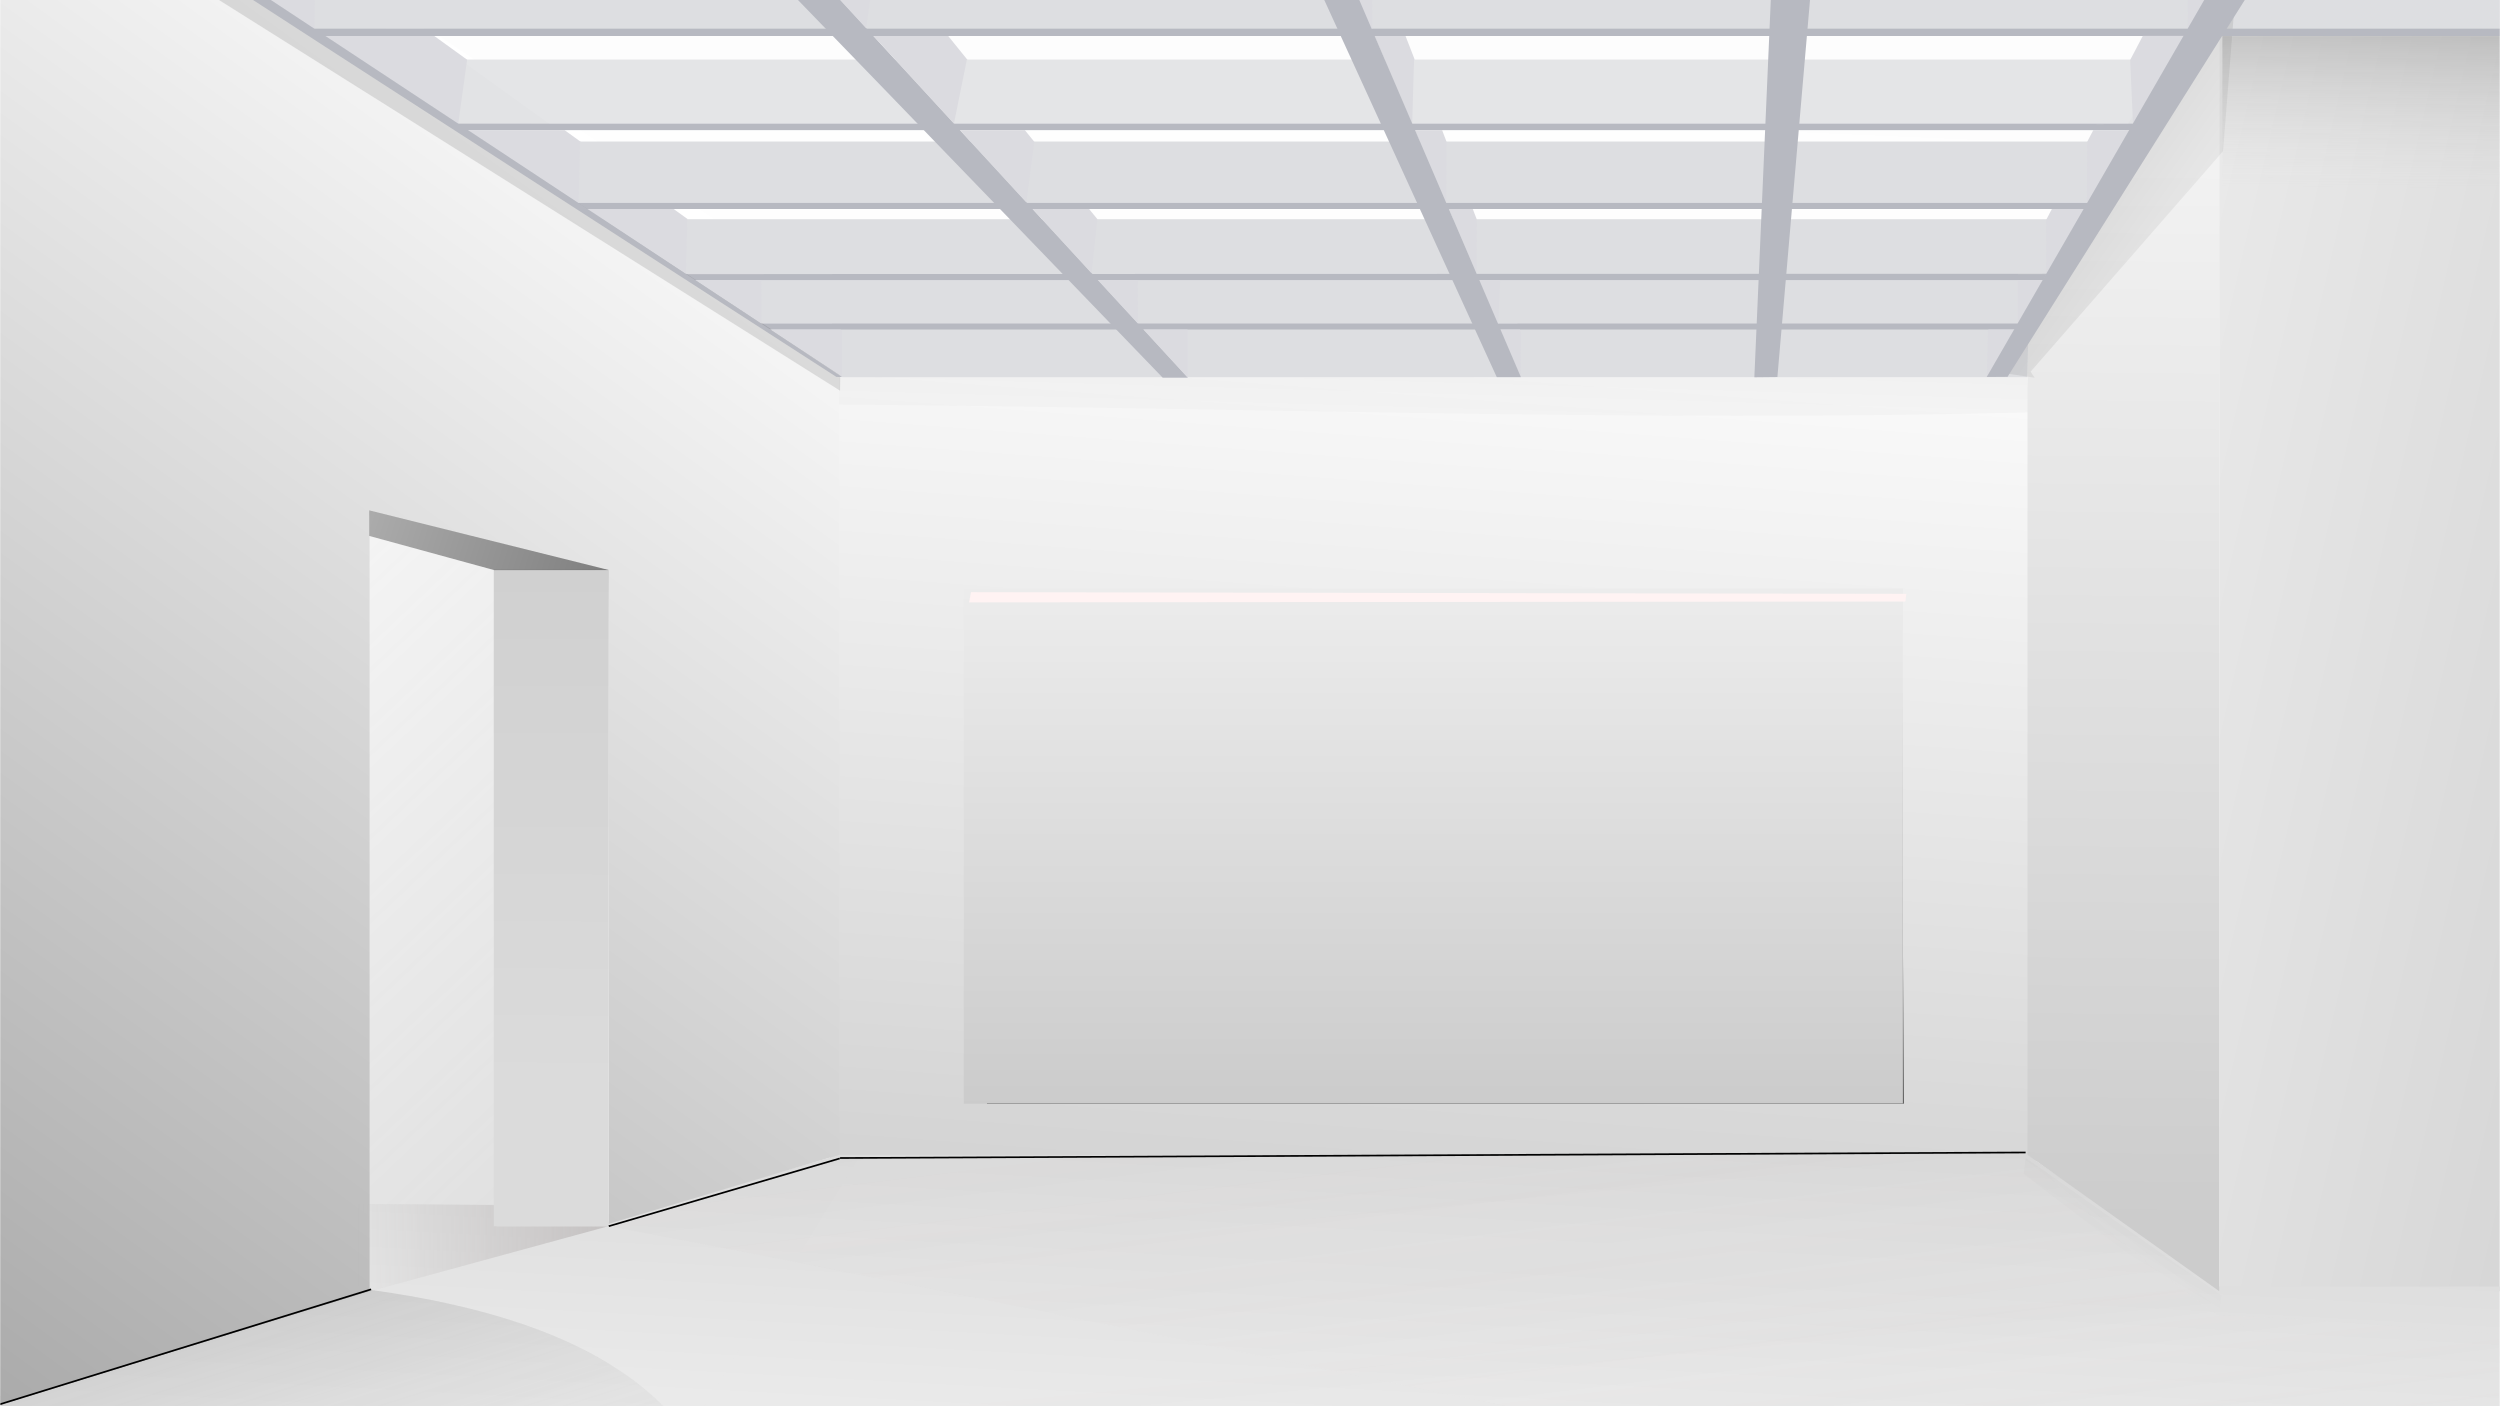 <?xml version="1.0"?>
<svg xmlns="http://www.w3.org/2000/svg" width="1920" height="1080" viewBox="0 0 1920 1080">
  <defs>
    <linearGradient id="u" y2="628.58" gradientUnits="userSpaceOnUse" x2="1704.7" y1="730.721" x1="1348.409" gradientTransform="matrix(-1 0 0 1 1321.32 34.719)">
      <stop offset="0" stop-color="#333"/>
      <stop offset="1" stop-color="#b3b3b3"/>
    </linearGradient>
    <linearGradient id="h" y2="1321.144" gradientUnits="userSpaceOnUse" x2="318.201" gradientTransform="matrix(-1 0 0 .967 666.54 34.034)" y1="346.572" x1="256.532">
      <stop offset="0" stop-color="#999"/>
      <stop offset="1" stop-color="#f4f4f4"/>
    </linearGradient>
    <linearGradient id="v" y2="455.08" gradientUnits="userSpaceOnUse" x2="33.335" y1="323.76" x1=".496">
      <stop offset="0" stop-color="gray"/>
      <stop offset="1" stop-color="#4d4d4d" stop-opacity="0"/>
    </linearGradient>
    <linearGradient id="n" y2="594.56" gradientUnits="userSpaceOnUse" x2="1087" y1="501.56" x1="1084">
      <stop offset="0"/>
      <stop offset="1" stop-opacity="0"/>
    </linearGradient>
    <linearGradient id="p" y2="450.93" gradientUnits="userSpaceOnUse" x2="108.57" y1="1072.4" x1="115.71" gradientTransform="matrix(-1 0 0 1 666.54 0)">
      <stop offset="0" stop-color="#ccc"/>
      <stop offset="1" stop-color="#f2f2f2"/>
    </linearGradient>
    <linearGradient id="q" y2="1054.6" gradientUnits="userSpaceOnUse" x2="768" y1="1012.596" x1="739.971">
      <stop offset="0"/>
      <stop offset="1" stop-opacity="0"/>
    </linearGradient>
    <linearGradient id="G" y2="485.18" gradientUnits="userSpaceOnUse" x2="703.36" y1="427.2" x1="795.7">
      <stop offset="0"/>
      <stop offset="1" stop-opacity="0"/>
    </linearGradient>
    <linearGradient id="d" y2="572.362" gradientUnits="userSpaceOnUse" x2="468.042" y1="1466.423" x1="543.779">
      <stop offset="0" stop-color="#b3b3b3"/>
      <stop offset="1" stop-color="#f9f9f9"/>
    </linearGradient>
    <linearGradient id="g" y2="704.73" gradientUnits="userSpaceOnUse" x2="484" gradientTransform="matrix(-1 0 0 1.01 681.54 -10.049)" y1="1224.424" x1="484">
      <stop offset="0" stop-color="#b3b3b3"/>
      <stop offset="1" stop-color="#ececec"/>
    </linearGradient>
    <linearGradient id="J" y2="433.56" gradientUnits="userSpaceOnUse" x2="307.38" gradientTransform="matrix(-1.002 0 0 .993 1321.32 38.21)" y1="253.96" x1="305.47">
      <stop offset="0"/>
      <stop offset="1" stop-color="#ccc" stop-opacity="0"/>
    </linearGradient>
    <linearGradient id="t" y2="577.95" gradientUnits="userSpaceOnUse" x2="182.91" gradientTransform="matrix(-1 0 0 1 666.54 0)" y1="-171.26" x1="146.16">
      <stop offset="0" stop-color="#f7f7f7"/>
      <stop offset="1" stop-color="#fff"/>
    </linearGradient>
    <linearGradient id="C" y2="1089" gradientUnits="userSpaceOnUse" x2="1775.1" gradientTransform="translate(-654.78 34.719)" y1="1301" x1="1700.1">
      <stop offset="0" stop-color="#ccc" stop-opacity="0"/>
      <stop offset="1" stop-color="gray"/>
    </linearGradient>
    <linearGradient id="i" y2="1473.422" gradientUnits="userSpaceOnUse" x2="1002.986" gradientTransform="translate(-654.78 34.719)" y1="772.25" x1="1078.108">
      <stop offset="0" stop-color="#faf8f8"/>
      <stop offset="1" stop-color="#faf8f8" stop-opacity="0"/>
    </linearGradient>
    <linearGradient id="z" y2="1059.5" gradientUnits="userSpaceOnUse" x2="1685.9" y1="1059.5" x1="1554.8">
      <stop offset="0" stop-color="#c5c2c2"/>
      <stop offset="1" stop-color="#c5c2c2" stop-opacity="0"/>
    </linearGradient>
    <linearGradient id="s" y2="1279.128" gradientUnits="userSpaceOnUse" x2="1375.745" y1="535.36" x1="769" gradientTransform="matrix(-1 0 0 1 666.54 0)">
      <stop offset="0" stop-color="#f9f9f9"/>
      <stop offset="1" stop-color="#999"/>
    </linearGradient>
    <linearGradient id="k" y2="1276.674" gradientUnits="userSpaceOnUse" x2="1419.4" y1="893.215" x1="1472.098">
      <stop offset="0" stop-color="#999"/>
      <stop offset="1" stop-color="#fff3f3" stop-opacity="0"/>
    </linearGradient>
    <linearGradient id="b" y2="617.146" gradientUnits="userSpaceOnUse" x2="1919.187" y1="1796.274" x1="669.108" gradientTransform="translate(-1321.32 34.719)">
      <stop offset="0" stop-color="#999"/>
      <stop offset="1" stop-color="#999" stop-opacity="0"/>
    </linearGradient>
    <linearGradient id="B" y2="957.33" gradientUnits="userSpaceOnUse" x2="1589.1" y1="-671.399" x1="1582.009" gradientTransform="matrix(-1 0 0 1 1321.32 34.719)">
      <stop offset="0" stop-color="#a0a0a0"/>
      <stop offset="1" stop-color="#dbdbdb"/>
    </linearGradient>
    <linearGradient id="c" y2="342.54" gradientUnits="userSpaceOnUse" x2="84.244" y1="674.37" x1="-1522.774" gradientTransform="matrix(-1 0 0 1 666.54 0)">
      <stop offset="0" stop-color="gray"/>
      <stop offset="1" stop-color="#ececec"/>
    </linearGradient>
    <linearGradient id="y" y2="718.97" gradientUnits="userSpaceOnUse" x2="1580.4" y1="655.15" x1="1599.3" gradientTransform="matrix(-1 0 0 1 1321.32 34.719)">
      <stop offset="0" stop-color="#333"/>
      <stop offset="1" stop-color="#333" stop-opacity="0"/>
    </linearGradient>
    <filter id="x" height="2.503" width="1.037" y="-.752" x="-.018">
      <feGaussianBlur stdDeviation="3.757"/>
    </filter>
    <filter id="l">
      <feGaussianBlur stdDeviation="2.146"/>
    </filter>
    <filter id="A">
      <feGaussianBlur stdDeviation=".425"/>
    </filter>
    <filter id="e">
      <feGaussianBlur stdDeviation="5.6"/>
    </filter>
    <filter id="D" height="1.321" width="1.114" y="-.161" x="-.057">
      <feGaussianBlur stdDeviation="11.536"/>
    </filter>
    <filter id="E">
      <feGaussianBlur stdDeviation="2.933"/>
    </filter>
    <filter id="F">
      <feGaussianBlur stdDeviation="1.226"/>
    </filter>
    <filter id="m" height="3.34" width="1.037" y="-1.17" x="-.018">
      <feGaussianBlur stdDeviation=".731"/>
    </filter>
    <filter id="j" height="1.302" width="1.075" y="-.151" x="-.037">
      <feGaussianBlur stdDeviation="16.156"/>
    </filter>
    <filter id="f">
      <feGaussianBlur stdDeviation="3.946"/>
    </filter>
    <filter id="I">
      <feGaussianBlur stdDeviation="9.336"/>
    </filter>
    <filter id="r">
      <feGaussianBlur stdDeviation="1.682"/>
    </filter>
    <filter id="H" height="1.309" width="1.611" y="-.155" x="-.305">
      <feGaussianBlur stdDeviation="15.024"/>
    </filter>
    <filter id="w">
      <feGaussianBlur stdDeviation="3.048"/>
    </filter>
    <filter id="o" height="3.396" width="1.061" y="-1.198" x="-.031">
      <feGaussianBlur stdDeviation="7.987"/>
    </filter>
    <clipPath clipPathUnits="userSpaceOnUse" id="a">
      <path style="isolation:auto;mix-blend-mode:normal;solid-color:#000;solid-opacity:1;marker:none" d="M-551.173 354.846H752.89v825.03H-551.173z" color="#000" overflow="visible" fill="#fff" stroke-width="5" enable-background="accumulate"/>
    </clipPath>
  </defs>
  <g transform="matrix(1.472 0 0 1.309 811.504 -464.51)" clip-path="url(#a)">
    <rect transform="scale(-1 1)" x="-1109.32" y="274.28" width="1756" height="992" ry=".276" fill="#fff"/>
    <rect x="259.78" y="608.289" width="196.58" height="547.3" transform="scale(-1 1)" ry=".276" fill="url(#b)"/>
    <path d="M1320.83 332.36v780H606.54v-780z" fill="url(#c)"/>
    <path transform="matrix(-1.018 0 0 1.018 675.246 -14.491)" d="M160 1032.4h620v-500H160z" fill="url(#d)" stroke="#fff" filter="url(#e)"/>
    <path transform="matrix(-.976 0 0 1 676.105 0)" d="M711 728.11l19 274.26H240l1.008-295.26z" filter="url(#f)"/>
    <path d="M-48.46 700.11v302.26h490V700.11h-490z" fill="url(#g)"/>
    <path d="M606.54 1109.7h714.29v174.07h-1968.6v-77.363l289.29-96.703v-48.352h65v9.67l59.056.722 120.94-39.3h620z" fill="url(#h)"/>
    <path transform="matrix(-1 0 0 1 666.54 0)" d="M162.22 1034.3l-290 249.51h1036l-138.5-249.76z" opacity=".167" fill="url(#i)" filter="url(#j)"/>
    <path transform="matrix(-1 0 0 1 1321.32 34.719)" d="M1434 1000.1l119.68 39.853c-258.61 53.466-769.198 182.036-1036.398 223.066-8.383-27.76-28.116-121.522-27.127-154.206 47.31-2.147 172.854-15.607 225.015-17.03 26.058-20.099 81.253-68.305 96.5-93.68z" opacity=".33" fill="url(#k)" filter="url(#l)"/>
    <path transform="matrix(-1 0 0 1 1321.32 34.719)" d="M1434.4 999.56l-618.62-3.25" fill="none" stroke="#000" filter="url(#m)"/>
    <path transform="matrix(-1 0 0 1 1321.32 34.719)" d="M815 541.56h621l-1 16c-207.2 1.555-419.3 10.449-621.5 4.5z" opacity=".22" fill="url(#n)" filter="url(#o)"/>
    <path d="M606.54 1112.4l-100-80v-500l100-200z" fill="url(#p)"/>
    <path transform="matrix(-1 0 0 1 1321.32 34.719)" d="M815.71 999.56l-102.14 80.714 1.786 16.071 101.43-87.5z" opacity=".224" fill="url(#q)" filter="url(#r)"/>
    <path d="M-113.46 549.86l-533.79-432-.5 1094.5 289.29-100v-455l124.78 31.919-.084 383.61 120.3-40.5z" fill="url(#s)"/>
    <path d="M-233.46 1072.4h-60v-380h60zM-293.46 692.36l-65-20v-15l125 35z" fill="none"/>
    <path d="M-647.76 132.36V35.217h1968.6v297.14H606.55l-100 200h-620z" fill="url(#t)"/>
    <path d="M-293.68 689.279l-65-20v-15l125 35z" fill="url(#u)"/>
    <path transform="matrix(-1 0 0 1 1321.32 34.719)" d="M.496 299.01l695.8 8.571c-138.55 51.84-621.18 152.76-695.8 347.21z" opacity=".163" fill="url(#v)" filter="url(#w)"/>
    <path transform="matrix(-1 0 0 1 666.54 0)" d="M223.22 703.28l488-1 1 6-488.5-.5z" fill="#fff3f3" filter="url(#x)"/>
    <path d="M-233.98 689.249l-.176 68.413-59.22-.354-.177-68.059z" fill="url(#y)"/>
    <path transform="matrix(-1 0 0 1 1321.32 34.719)" d="M1555.3 1039.6h58.336l-6.718-12.374 80.257-.707-1.768 53.033z" fill="url(#z)" filter="url(#A)"/>
    <path d="M-233.68 1074.319v-385h-60v385z" fill="url(#B)"/>
    <path transform="matrix(-1 0 0 1 666.54 0)" d="M1024.8 1111.6l289.51 100.76v71.458H827.34c14.271-79.261 45.509-148.78 197.46-172.22z" opacity=".52" fill="url(#C)" filter="url(#D)"/>
    <path transform="matrix(-1 0 0 1 1321.32 34.719)" d="M1679 1076.6l290.07 101" fill="none" stroke="#000" filter="url(#E)"/>
    <path transform="matrix(-1 0 0 1 1321.32 34.719)" d="M1434.5 999.81l120.5 39.75" fill="none" stroke="#000" filter="url(#F)"/>
    <rect transform="scale(-1 1)" x="-1345.32" y="37.695" width="2012" height="62.586" ry=".269" opacity=".782" fill="none"/>
    <rect transform="scale(-1 1)" x="-1320.83" y="34.116" width="1970.9" height="55.861" ry=".23" fill="#d7dae6"/>
    <path d="M1321.07 155.75c.131 0 .25.088.25.219v56.812c0 .13-.119.219-.25.219h-1914c-28.47-23.525-49.619-42.166-49.619-45.72l-5.174-.468v-10.844c0-.131.12-.219.25-.219h1968.6zM1320.76 237.75c.118 0 .219.1.219.219v51.188c0 .118-.1.219-.219.219h-1823.2c-20.25-15.855-43.264-34.027-65.14-51.625h1888.3z" fill="#d9dce7"/>
    <path d="M1320.633 325.439c.107 0 .187.08.187.188v46.28c0 .107-.08.22-.187.22h-1710.6l-63.312-46.689h1043.3z" fill="#dddee1"/>
    <path d="M569.66 389.779c.09 0 .16.07.16.16v37.19c0 .08-.07.15-.16.15h-884.84l-50.8-37.5h935.64z" opacity=".782" fill="#dddee1"/>
    <path d="M565.73 437.879l-20.88 37.46h-794.83l-50.8-37.46h866.51zM543.51 483.48l-21.63 29.329h-721.2l-41.329-29.329z" fill="#dddee1"/>
    <path d="M527.51 506.469l-21.69 38.87h-660.9l-52.7-38.87h735.29zM507.03 546.78l-.556 29.44h-618.15l-41.253-29.776z" fill="#dddee1"/>
    <rect transform="scale(-1 1)" x="-1320.83" y="89.99" width="1970.9" height="14.824" ry=".061" fill="#9899a7"/>
    <path d="M1320.79 212.59c.02 0 .032.01.032.031v8.844c0 .02-.011.031-.032.031l-1910.2-.125c-3.714-3.028-8.49-5.886-12-8.78zM1320.79 288.75c.015 0 .032.02.032.036v7.363c0 .017-.017.037-.032.037h-1814.4c-2.61-2.374-5.424-4.946-8.156-7.436h1822.5z" fill="#9899a7"/>
    <path transform="matrix(-1 0 0 1 1321.32 34.719)" d="M705.34 302.75c2.121 10.607 122.68 236.17 122.68 236.17l-16.971 2.828 2.121-3.535-100.41-129.4z" opacity=".33" fill="url(#G)" filter="url(#H)"/>
    <path d="M1320.82 371.69c.008 0 0 .028 0 .038v4.243h-1705.6l-4.78-4.28h1710.3zM571.415 427.33l-1.968 3.885h-879.25l-4.782-3.885h886zM545.63 473.939l-1.97 3.53h-790.74l-4.8-3.53h797.51zM516.59 515.479l-1.767 3.708h-705.34l-4.782-3.531zM506.2 544.659l-1.97 3.53h-655.41l-4.8-3.53H506.2z" fill="#b7b9c1"/>
    <path d="M770.85 35.219L742.01 90h-7.72l-.06-54.781h36.62zm-36.65 69.594l-56.79 107.79h-5.84l-1.25-56.82h-.72l23.81-50.966h40.79zm-61.47 116.69l-36 68.31h-4.6l.47-1 .03-.03-1.43-50.84 7.68-16.44h33.85zm-39.38 74.69l-69.53 131.5h-2.25l-1.47-37.66 6.6-14.12h21.68l2.25-4.25h-.5l-.06-45.72 13.91-29.75h29.37zm-90.81 131.44l6.56.06h-6.59l.03-.06zm19.4 3.59l-22.59 42.72h-18.47l.1-.19h16.53l.15-35.69 3.19-6.84h21.09zm-24.46 46.25l-20.19 38.19h-15.88l.03-.1h14.85l-.09-31.56 3.06-6.53h18.22zm-20.66 39.06l-14.88 28.13h-.59v-25.47h13.47l2-2.66zm-16.75 31.66l-14.75 27.91.56-27.22.32-.69h13.87z" fill="#dbdbe0"/>
    <path d="M762.71 35.22h36.098l-302.68 540.72-10.872.088zM384.99 35.22L364.022 576.2l12.021-.147 41.6-540.83z" fill="#b7b9c1"/>
    <path d="M56.52 35.219L56.82 90h-.1l-20.9-54.781h20.7zm31.6 69.594l17.7 50.966h-.3l-1.7 56.63 21.6.15v.04h-22l-41.1-107.79 25.8.004zm40.4 116.69l5.7 16.53-1.5 50.72h-.2l-25.7-67.25h21.7zm25.9 74.69l10.1 29.44.2 46.06h-.6l-28.8-75.5h19.1zm27.6 79.78l4.8 13.87c-.1.02-.2.05-.3.07-.2.49-.9 37.07-1 37.43h-.1l-19.6-51.37h16.2zm19.1 55.25l2.3 6.78-.1 35.94h-.2l-16.3-42.72h14.3zm16 46.25l2.1 6.19-.1 31.9h-.1l-14.5-38.09h12.6zm14.5 41.72v.09h-.2l-1 25.25h10v.13h-10.3l-9.7-25.47h11.2zm10.1 29l.6 1.75-.2 26.25-10.6-28h10.2z" fill="#dbdbe0"/>
    <path d="M9.62 35.22l220.01 540.91 12.582-.022-206.1-540.89zM-413.88 35.22c5.657 0 469.19 541.21 469.19 541.21h13.142l-442.9-541.21z" fill="#b7b9c1"/>
    <path d="M-328.68 35.219l-1 54.594-44.7-54.594h45.7zm64.7 54.688l.1.093h-18.4l18.3-.093zm10.8 14.906l37.2 51.346c-.1 1.83-13.2 55.7-13.4 56.31l-88.1-107.66 64.3.004zm84.6 116.69l12.3 17.03-9.9 50.22h-.8l-55-67.25h53.4zm54.1 74.69l21 28.97-5.9 46.22-61.5-75.19h46.4zm57.9 79.78l10.1 14.06h-.4l-6.7 37.28-42-51.34h39zm40 55.25l5 6.94h-.1l-4.1 35.47-34.7-42.41h33.9zm33.5 46.25l4.5 6.19h-.2l-3 31.5-30.8-37.69h29.5zm25.4 41.72l.1 25.47-20.9-25.47h20.8zm25.9 29l.1.19v27.93l-23-28.12h22.9z" fill="#dbdbe0"/>
    <path transform="matrix(-1 0 0 1 666.54 0)" d="M1336.6 166.14c1.385-2.466-557.16 408.37-557.16 408.37l.105 9.573 534.78-378.28z" filter="url(#I)" opacity=".33"/>
    <path d="M-647.76 113.31l51.938 42.219h-.125l-6.25 56.75h76.188l.375.313-76.75-.25c3.51 2.894 8.535 6.003 12.25 9.03l75.437.126 20.188 16.406h-.187l-4.5 50.844h-1.156l-147.41-108.97v-66.47zm224.94 182.88l36 29.281-.375 46.219h-.937l-102.16-75.5h67.469zm92.72 75.406l.125.094h-30.657l30.532-.094zm5.375 4.375l17.156 13.938-4.625 37.438h-.656l-69.5-51.375h57.625zm68.001 55.25l8.532 6.938h-.5l-.75 35.78h-.375L-307.6 431.22h50.875zm56.875 46.25l7.313 5.938h-.156l-.75 32.125h40.407l.156.125h-40.5l-51.657-38.188h45.188zm45.782 41.719l.125 25.344h36.594l.157.125h-36.97l-34.468-25.469h34.563zm41.22 29l.843.688.031 26.969-37.407-27.656h36.532z" fill="#dbdbe0"/>
    <path d="M-647.78 186.849c0 2.828 532.88 389.16 532.88 389.16l3.02.073-535.9-397.72z" fill="#b7b9c1"/>
    <path d="M1320.83 376H608.21v147.43l712.62-2.808z" fill="url(#J)" opacity=".55"/>
  </g>
</svg>
